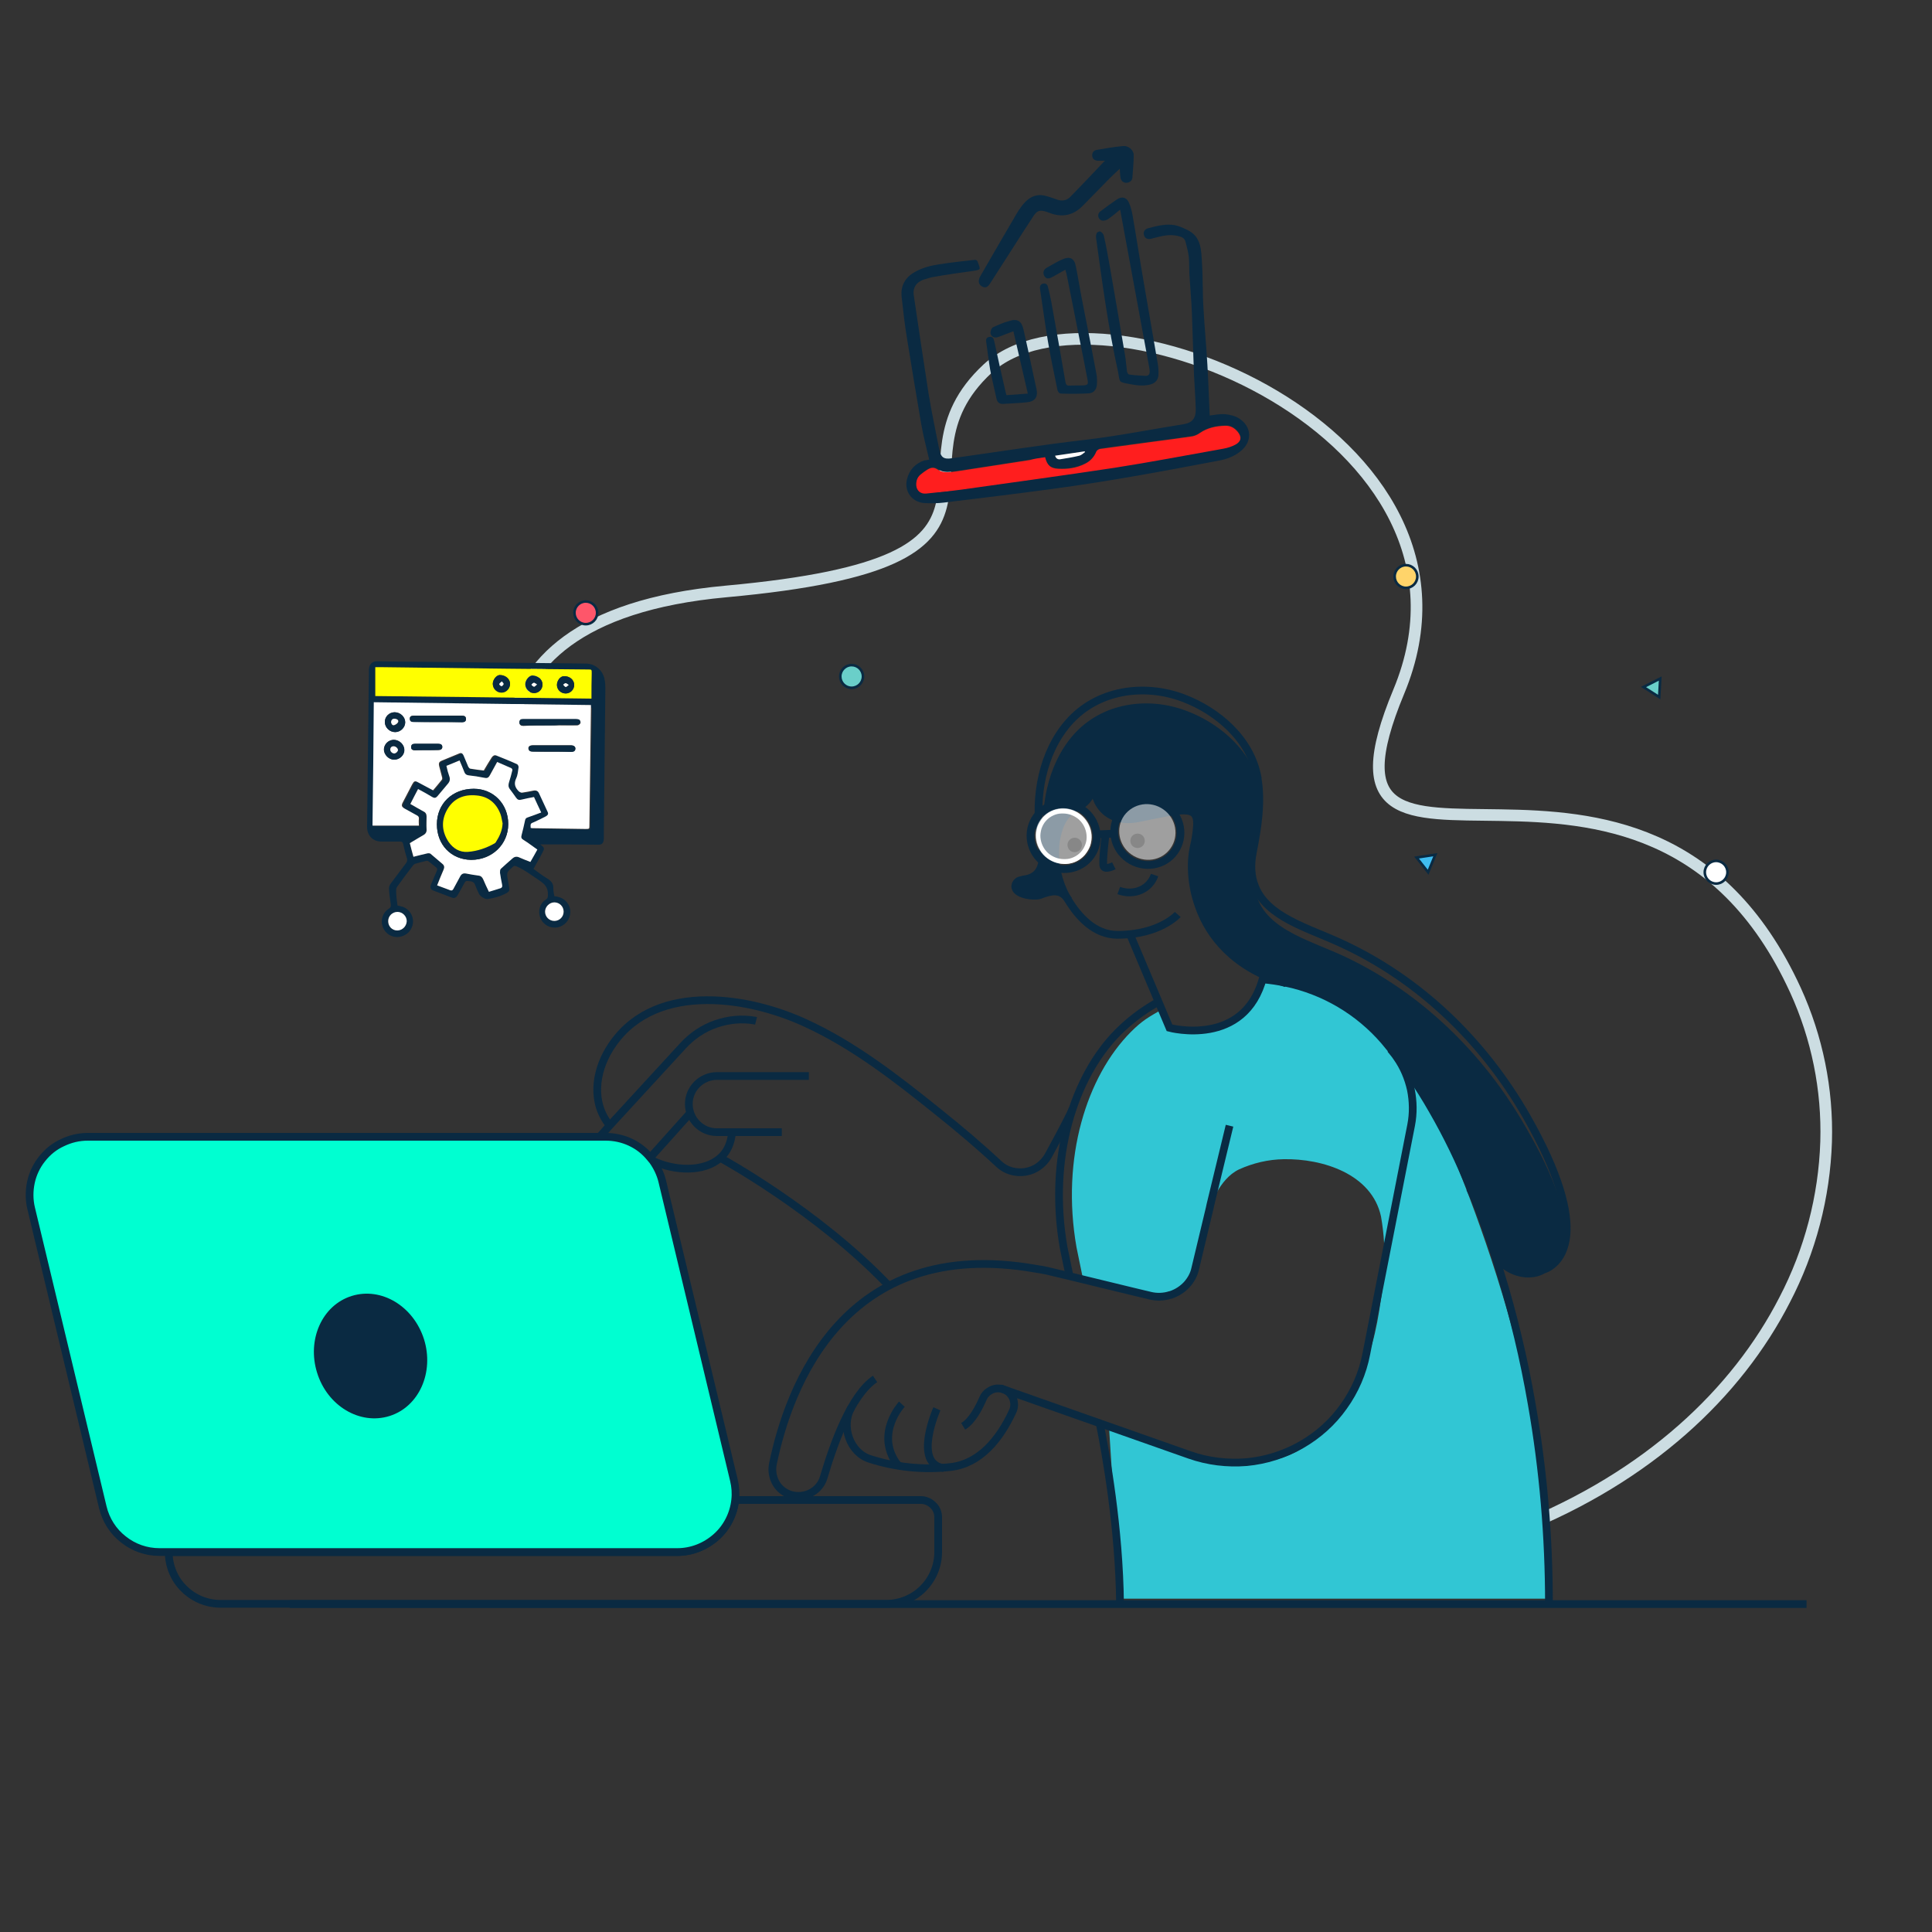 <?xml version="1.0" encoding="utf-8"?>
<!-- Generator: Adobe Illustrator 26.0.2, SVG Export Plug-In . SVG Version: 6.00 Build 0)  -->
<svg version="1.1" id="Layer_1" xmlns="http://www.w3.org/2000/svg" xmlns:xlink="http://www.w3.org/1999/xlink" x="0px" y="0px"
	 viewBox="0 0 750 750" style="enable-background:new 0 0 750 750;" xml:space="preserve">
<rect x="0" y="0" width="750" height="750" fill="#333333" stroke="none"/>
<style type="text/css">
	.st0{fill:none;stroke:#CCDDE2;stroke-width:4.52;stroke-miterlimit:10;}
	.st1{fill:#31C6D4;}
	.st2{fill:#0A2A42;}
	.st3{fill:none;stroke:#0A2A42;stroke-width:3;stroke-miterlimit:10;}
	.st4{fill:#00FFD1;stroke:#0A2A42;stroke-width:3;stroke-miterlimit:10;}
	.st5{fill:#FFFFFF;}
	.st6{opacity:0.53;fill:#FFFFFF;enable-background:new    ;}
	.st7{fill:#FE566A;stroke:#0A2A42;stroke-miterlimit:10;}
	.st8{fill:#FFD46A;stroke:#0A2A42;stroke-miterlimit:10;}
	.st9{fill:#3FBDF1;stroke:#0A2A42;stroke-miterlimit:10;}
	.st10{fill:#6ACFC9;stroke:#0A2A42;stroke-miterlimit:10;}
	.st11{fill:#FFFFFF;stroke:#0A2A42;stroke-miterlimit:10;}
	.st12{fill:#FF1E1E;}
	.st13{fill:#FFFF00;}
</style>
<g>
	<path class="st0" d="M198.6,282.1c4.8-24,25.2-47.2,83.3-52.5c129.3-11.8,59.4-47.5,101.5-86.5S584.7,168.3,543,268.5
		s95.8-11,154,115.9c8.4,18.4,12.5,38.5,11.9,58.8c-0.7,21.4-6.2,42.4-16.1,61.4c-18.6,36.3-53.1,68.7-103.1,88.7
		c-7.4,3-15.1,5.7-23.1,8.1"/>
	<path class="st1" d="M557.9,434.5c0,0,47.5,101.1,43.3,186.1H434.8l-4.3-66.9c0,0,59.2,31.2,82.5,1.7s20.2-34.7,27.1-78.6
		C547,433,557.9,434.5,557.9,434.5z"/>
	<path class="st1" d="M557.9,427.7l-1.5,14.1c-3.8,9.2-7.7,18.3-11.5,27.5c-1.3,3.2-2.7,6.4-4,9.6c-0.6,1.5-1.5,2.9-2.6,4.1
		c-0.1,0.1-0.1,0.1-0.2,0.2c-0.1,0-0.2,0.1-0.3,0.1c-0.3,0-0.4-0.4-0.5-0.8c-0.2-3.5-0.6-6.9-1.2-10.3
		c-3.6-16.5-22.7-22.5-37.8-22.2c-6,0.1-11.9,1.5-17.4,4c-7.8,3.8-10.9,14.4-11.3,14.7l-0.3,1.4l-5.4,22.4c-1.1,5-2,7.6-6.6,9
		c-0.1,0-4.7,2.5-4.9,2.5c-1.8,0.5,3.1-0.6,1.2-0.9l-6.1-1l-2.6-0.6l-38-9c1.5,0.2,3,0.5,4.5,0.8l8.8,2.1l-2.3-11.2
		c-6.1-34.8,4-66.4,21.1-83.6c4.5-4.5,6.8-5.7,12-8.7l3,7c0,0,30.2,9,37.4-18.7c2.9,0.2,8.4,0.2,11.3,0.8
		c14.9,3.1,28.3,11.1,38.3,22.6c0.9,1,1.7,2,2.6,3.1l0.4,0.5c0.5,0.7,1.1,1.3,1.6,2l0.4,0.5C550.3,415.6,554.3,421.5,557.9,427.7z"
		/>
	<path class="st2" d="M608.1,479.3c-1,11.8-9,13.7-9,13.7c-6.7,4-17.1-0.3-19.2-7.8c0-0.1,0-0.2,0-0.2c-1.7-6.4-4.9-14.6-9.3-23.6
		c-8.4-20.3-19.3-40.9-33.4-57.1c-9.9-11.5-23.4-19.5-38.3-22.6h-0.1c-19.7-5.9-29.4-18.1-33.5-29.7l0,0c-1.8-7.4-3.6-14.5-2.6-18.9
		c1.7-7.6,2.5-15.8,0.4-17.5c-2.6-2.2-7.3-0.6-19.3,1.8c-10.4,2.1-15.9,0.9-17.2-5.4c-0.2-1-0.3-2-0.3-3c0,0.6-2.5-1.9-2.6-1.3
		c-0.8,3.2-2.3,4.5-5.8,6c-5.1,2.1-7.1,10.2-7.9,15.7c-0.8,5.8,1.8,13.7,3.9,19.2c-2.6-3-5.6-2.7-10.4-0.8c-1.2,0.4-4.2,0.3-6.5-0.5
		c0.3-0.3,0.7-0.5,1.1-0.6c0.8-0.2-4.7-3-3.9-3.2c8-1.8,12.5-8.5,11.5-14.3c-2.4-14.8,0.8-32.2,10.8-43.7c11-12.7,29-15.3,44.2-9.5
		c11.9,4.5,23.2,13.8,27.4,26.3v0.1c0.5,1.6,0.9,3.2,1.2,4.8c1.5,9.2-1.7,18.6-3.5,27.7c-0.6,3.3,1,6.9,1.3,9.5
		c2,15.7,20.1,20.1,34.4,26.7c30,14,54.6,37.9,71.1,67C603.7,457.2,607.6,470.4,608.1,479.3z"/>
	<path class="st3" d="M449.7,388.9c-0.3,0.2-0.6,0.3-0.9,0.5c-5.4,3.1-10.4,6.9-14.8,11.3c-17.1,17.2-27.2,48.8-21.1,83.6l2.3,11.1"
		/>
	<path class="st3" d="M601.3,622.6c0-26-2.2-52-6.7-77.6c-3-17.4-7.1-34.6-12.3-51.4c-3.1-10.2-7-21.3-11.5-32.4
		c-4.2-10.4-9.1-20.5-14.7-30.2c-5.4-9.5-11.6-18.5-18.7-26.9c-9.9-11.5-23.4-19.5-38.3-22.6c-2.9-0.6-5.7-1-8.7-1.3"/>
	<path class="st3" d="M293.5,396.3l-0.4-0.1c-5.1-0.9-10.3-0.4-15.2,1.3c-4.9,1.7-9.2,4.6-12.7,8.4l-28.5,31l-3.3,3.7
		c-0.2,0.2-0.4,0.5-0.6,0.7"/>
	<path class="st3" d="M252.4,449.4L268,432l0,0"/>
	<path class="st3" d="M388.3,538.9l73.5,25.9c7.1,2.5,14.6,3.4,22.1,2.8c7.5-0.7,14.7-3,21.2-6.7s12.2-8.8,16.5-14.9
		c4.4-6.1,7.4-13.1,8.8-20.4l17.4-88.8c0.9-4.6,0.8-9.3-0.1-13.8c-1-4.5-2.8-8.8-5.5-12.6c-0.7-1.1-1.6-2.1-2.4-3.1"/>
	<path class="st3" d="M339.7,535.3c-9.4,6.3-16.2,25.5-19.9,38.1c-0.6,2.1-1.9,4-3.7,5.3c-1.8,1.3-3.9,2-6.1,2c-1.5,0-3-0.3-4.3-0.9
		c-2.1-1-3.8-2.6-4.8-4.7c-1-2.1-1.3-4.4-0.9-6.6c6.1-29.9,27.7-89,101.9-76c1.5,0.2,3,0.5,4.5,0.8l8.8,2.1l24.7,6l6.7,1.6
		c2.5,0.6,5.2,0.5,7.7-0.3c0.2,0,0.3-0.1,0.4-0.1c2.3-0.8,4.3-2.1,6-3.9c1.6-1.8,2.8-3.9,3.3-6.3l5.6-23.4l0.3-1.4l7.4-30.6"/>
	<path class="st3" d="M303.5,439.5h-25.2c-2.9,0-5.6-1.1-7.7-3.2c-2-2-3.2-4.8-3.2-7.7s1.1-5.6,3.2-7.7c2-2,4.8-3.2,7.7-3.2H314"/>
	<path class="st3" d="M284.2,439.5c-0.4,4.4-2,7.7-4.5,9.9c-6.4,5.8-18.1,5.2-26.3,1.2"/>
	<path class="st3" d="M236.7,436.9c-7.2-8.7-5.7-20.6-0.1-29.7c15.9-25.9,52.2-21,75.8-10.2c19.1,8.7,35.8,21.8,52.1,34.9
		c8,6.4,15.8,13,23.3,20c1.4,1.3,3,2.2,4.8,2.7s3.7,0.6,5.5,0.3c1.8-0.3,3.6-1,5.1-2.1s2.8-2.5,3.7-4.1c4.2-7.7,8.7-16.1,9.5-18.4"
		/>
	<path class="st3" d="M279.6,449.5c0,0,37.6,20.4,65.5,49.7"/>
	<path class="st3" d="M330.5,546.4c-4.2,7.1-0.6,17.6,7.3,20c10,3.2,20.7,4.3,31.2,3.1c11.4-1.3,19.1-10.8,24.1-21.6
		c0.4-0.8,0.6-1.7,0.6-2.6c0-0.9-0.2-1.8-0.5-2.6c-0.4-0.8-0.9-1.5-1.5-2.1c-0.7-0.6-1.4-1-2.3-1.3c-1.5-0.5-3.2-0.4-4.6,0.3
		s-2.6,1.8-3.2,3.3c-1.7,3.8-4.2,8.7-7.7,10.8"/>
	<path class="st3" d="M350.1,545.1c0,0-10.3,11.1-2.2,22.8c0.4,0.5,0.8,0.9,1.2,1.3"/>
	<path class="st3" d="M363.7,546.9c0,0-9.5,21.4,2.7,23"/>
	<path class="st3" d="M701.3,622.7H112.4"/>
	<path class="st3" d="M344.1,582.3h-58.7c-0.6,5.5-3.2,10.7-7.4,14.4c-4.2,3.7-9.5,5.8-15.1,5.8H65.5c0,5.3,2.1,10.5,5.9,14.2
		c3.8,3.8,8.9,5.9,14.2,5.9H344c5.3,0,10.5-2.1,14.3-5.9c3.8-3.8,5.9-8.9,5.9-14.2V589c0-1.8-0.7-3.5-2-4.7c-1.2-1.2-2.9-2-4.7-2
		H344.1z"/>
	<path class="st4" d="M253.4,450.6c1.7,2.4,3,5.1,3.7,8l27.8,116c0.6,2.5,0.8,5.1,0.5,7.7c-0.6,5.5-3.2,10.7-7.4,14.4
		c-4.2,3.7-9.5,5.8-15.1,5.8h-201c-5.1,0-10-1.7-14-4.9c-4-3.1-6.8-7.5-8-12.5l-27.8-116c-0.8-3.3-0.8-6.8-0.1-10.1
		c0.7-3.3,2.2-6.5,4.3-9.1c2.1-2.7,4.8-4.9,7.9-6.3c3.1-1.5,6.4-2.3,9.9-2.3h201c3.3,0,6.6,0.7,9.6,2.1s5.6,3.4,7.7,6L253.4,450.6z"
		/>
	<path class="st3" d="M499,381.6h-0.1c-19.7-5.9-29.4-18.1-33.5-29.7l0,0c-3.3-9.1-3.2-17.9-2-23.1c0.7-2.8,1.1-5.6,1.3-8.5
		c0.3-8.1-5.7-6.1-22.7-2.7c-7.8,1.6-12.8-1.4-15.3-5.6c-0.2-0.4-0.5-0.8-0.6-1.2c-1.2-2.5-1.6-5.2-1.4-7.9"/>
	<path class="st3" d="M414.9,349.5c-0.3-0.4-0.6-0.8-0.9-1.2c-2.6-3-5.6-2.7-10.4-0.8c-1.2,0.4-4.2,0.3-6.5-0.5
		c-2-0.7-3.5-1.9-2.8-3.8c0.2-0.4,0.4-0.7,0.8-1c0.3-0.3,0.7-0.4,1.1-0.5c0.8-0.2,1.6-0.4,2.4-0.5c8.1-1.8,6.3-11.2,5.3-17
		c-2.4-14.8,0.8-32.2,10.9-43.7c11.1-12.7,29.3-15.3,44.6-9.5c13.5,5.1,26.2,16.2,28.8,30.9v0.1c0.1,0,0,0.1,0,0.2
		c1.6,9.2,0,19.2-1.8,28.4c-1.1,5.4-0.7,9.8,0.8,13.5c4.7,12,20.6,16.1,33.5,22.1c30.4,14,55.1,37.9,71.8,67
		c13.2,23.1,16.3,37.3,15.6,46c-1,11.8-9,13.7-9,13.7c-6.7,4-17.1-0.3-19.2-7.8c0-0.1,0-0.2,0-0.2c-1.7-6.4-4.9-14.6-9.3-23.6"/>
	<path class="st3" d="M424.6,302.8c0,4.5-2.1,8.9-6.7,10.7c-5.1,2.1-7.2,7.7-8,13.1c-1,7.9,0.7,16,4.8,22.8
		c3.9,6.4,10.2,13.5,19.1,13.5c16.4,0,23.4-7.9,23.4-7.9"/>
	<path d="M441.6,329.2c1.5,0,2.8-1.2,2.8-2.8c0-1.5-1.2-2.8-2.8-2.8c-1.5,0-2.8,1.2-2.8,2.8C438.8,328,440.1,329.2,441.6,329.2z"/>
	<path d="M417.2,330.8c1.5,0,2.8-1.2,2.8-2.8c0-1.5-1.2-2.8-2.8-2.8c-1.5,0-2.8,1.2-2.8,2.8C414.4,329.6,415.6,330.8,417.2,330.8z"
		/>
	<path class="st3" d="M429.2,323.8c0,0-1.4,11-0.8,12.5s4-0.2,4-0.2"/>
	<path class="st3" d="M434.3,345.7c6,2.2,12.1-0.6,13.9-6"/>
	<path class="st3" d="M456,330.5c4-5.7,2.6-13.7-3.3-17.8c-5.9-4.1-13.9-2.9-17.9,2.9c-4,5.7-2.6,13.7,3.3,17.8
		C444,337.5,452,336.2,456,330.5z"/>
	<path class="st3" d="M423.5,332.1c4-5.7,2.6-13.7-3.3-17.8c-5.9-4.1-13.9-2.9-17.9,2.9c-4,5.7-2.6,13.7,3.3,17.8
		C411.4,339.1,419.5,337.8,423.5,332.1z"/>
	<path class="st5" d="M412.7,315.8c2.3,0,4.5,0.9,6.2,2.4c1.7,1.6,2.7,3.7,2.9,6c0.1,1.1,0,2.3-0.4,3.4s-0.9,2.1-1.7,3
		c-0.8,0.9-1.7,1.6-2.8,2.1c-1,0.5-2.2,0.8-3.4,0.8H413c-2.3,0-4.5-0.9-6.2-2.4c-1.7-1.6-2.7-3.7-2.9-6c-0.1-1.1,0.1-2.3,0.4-3.4
		c0.4-1.1,0.9-2.1,1.7-3c0.8-0.9,1.7-1.6,2.8-2.1c1-0.5,2.2-0.8,3.3-0.8H412.7L412.7,315.8z M412.7,313.9h-0.6c-1.4,0.1-2.8,0.4-4,1
		c-1.3,0.6-2.4,1.5-3.3,2.5c-0.9,1.1-1.6,2.3-2.1,3.6c-0.4,1.3-0.6,2.7-0.5,4.1c0.2,2.8,1.5,5.4,3.5,7.3s4.7,2.9,7.5,3h0.6
		c1.4-0.1,2.8-0.4,4-1c1.3-0.6,2.4-1.5,3.3-2.5c0.9-1.1,1.6-2.3,2.1-3.6c0.4-1.3,0.6-2.7,0.5-4.1c-0.2-2.8-1.5-5.4-3.5-7.3
		C418.1,314.9,415.5,313.9,412.7,313.9z"/>
	<path class="st3" d="M432.6,323.6l-6.8,0.3"/>
	<path class="st6" d="M454.4,329.3c3.4-4.8,2.2-11.6-2.8-15.1s-11.7-2.4-15.2,2.4c-3.4,4.8-2.2,11.6,2.8,15.1
		C444.2,335.2,451,334.2,454.4,329.3z"/>
	<path class="st6" d="M421.9,330.9c3.4-4.8,2.2-11.6-2.8-15.1s-11.7-2.4-15.2,2.4c-3.4,4.8-2.2,11.6,2.8,15.1
		C411.7,336.9,418.5,335.8,421.9,330.9z"/>
	<path class="st3" d="M438.8,363l15.2,36c0,0,29.3,7.9,36.4-19.8"/>
	<path class="st2" d="M151.2,549.7c11.5-3.6,17.4-17,13.4-29.8c-4.1-12.9-16.6-20.4-28.1-16.8s-17.4,17-13.4,29.8
		C127.1,545.8,139.7,553.3,151.2,549.7z"/>
	<path class="st3" d="M434.8,622.6c-0.3-29.3-5.5-58.3-7.9-70.1"/>
	<circle class="st7" cx="227.4" cy="237.9" r="4.4"/>
	<circle class="st8" cx="545.8" cy="223.8" r="4.4"/>
	<polygon class="st9" points="557.2,331.8 549.9,332.9 554.4,338.6 	"/>
	<polygon class="st10" points="638,266.7 644.1,270.6 644.5,263.4 	"/>
	<circle class="st10" cx="330.6" cy="262.6" r="4.4"/>
	<circle class="st11" cx="666.2" cy="338.6" r="4.4"/>
</g>
<g>
	<path class="st2" d="M360.7,178.4c-1.1-4.7-2.3-9.3-3.1-13.9c-1.9-11-3.7-22-5.5-33.1c-0.9-5.4-1.5-10.8-2.1-16.3
		c-0.4-4.2,1.4-7.4,5.1-9.5c3-1.7,6.2-2.5,9.5-3c4.5-0.7,9-1.2,13.5-1.7c0.7-0.1,1.2,0,1.5,0.9c0.9,2.7,1.6,2.9-2.1,3.4
		c-5,0.7-10,1.4-15,2.3c-1.4,0.2-2.8,0.7-4.1,1.1c-2.7,1-4.1,3.1-3.7,5.9c1.9,12.8,3.8,25.7,5.8,38.5c1.2,7.2,2.7,14.3,4.1,21.4
		c0.6,3.1,1.7,4,4.9,3.5c17.4-2.4,34.7-5.2,52.1-7.2c12.7-1.5,25.1-4,37.7-6c3.4-0.5,4.9-2.2,4.9-5.6c-0.1-4.6-0.5-9.2-0.7-13.8
		c-0.3-7.9-0.5-15.8-0.8-23.7c-0.2-5.1-0.7-10.3-1-15.4c-0.1-2.1,0-4.3-0.2-6.4c-0.2-2-0.8-4-1.3-6c-0.3-1.1-1.1-1.7-2.2-2
		c-2.9-0.9-5.7-0.5-8.5,0.2c-0.9,0.2-1.8,0.5-2.7,0.7c-1.3,0.3-2.4-0.2-2.7-1.4c-0.4-1.2,0.2-2.3,1.6-2.7c3.4-0.9,6.8-1.8,10.3-1.2
		c1.7,0.3,3.3,1.1,4.8,1.8c5.6,2.6,5.5,7.9,5.8,12.8c0.4,6,0.2,12,0.6,17.9c0.4,7.2,1.1,14.4,1.5,21.6c0.4,6.6,0.6,13.3,0.9,19.8
		c1.9-0.2,4-0.7,6.1-0.5c1.9,0.2,3.9,0.7,5.4,1.7c4.8,3.1,5.1,8.8,0.7,12.5c-2.5,2.1-5.4,3.2-8.6,3.8c-21.5,4.1-43,8.1-64.7,11
		c-14,1.9-28.1,3.6-42.1,5.3c-2.4,0.3-4.9,0.3-7.3,0.2c-5-0.2-8.2-4.5-7-9.3c0.9-3.6,3.2-6.1,6.8-7.3
		C359.7,178.7,360.2,178.5,360.7,178.4z M405.7,177.5c-2,0.3-3.9,0.6-5.8,0.9c-9.5,1.5-19,3-28.5,4.4c-2.5,0.4-5.1,0.9-7.3-0.7
		c-1.6-1.1-2.8-0.7-4.1,0.1c-0.9,0.6-1.8,1.2-2.6,1.9c-1.3,1.1-1.7,2.6-1.6,4.2c0.2,2.1,1.7,3.3,3.8,3.1c4.5-0.5,9-0.8,13.5-1.5
		c19.9-2.8,39.8-5.4,59.6-8.5c14.1-2.2,28.1-4.8,42.2-7.4c1.6-0.3,3.3-0.9,4.8-1.6c2.2-1.1,2.5-2.9,0.9-4.9c-1.3-1.6-3-2.5-5-2.4
		c-3.5,0.1-6.8,0.8-9.7,2.8c-0.9,0.6-1.9,1.1-2.9,1.3c-5.4,0.8-10.7,1.5-16.1,2.2c-6.6,0.9-13.2,1.7-19.8,2.7
		c-0.5,0.1-1.2,0.6-1.4,1c-0.9,2.2-2.4,3.8-4.5,4.8c-3.2,1.6-6.7,2.1-10.3,1.9C407.7,181.7,406.5,180.6,405.7,177.5z M421.2,175.5
		c-0.1-0.1-0.1-0.2-0.2-0.3c-3.8,0.6-7.6,1.1-11.5,1.7c0.3,1.1,1.1,1.5,1.9,1.4c2.5-0.4,5.1-0.8,7.5-1.4
		C419.8,176.8,420.5,176,421.2,175.5z"/>
	<path class="st2" d="M434.8,81.4c-1.7,1.4-3.1,2.6-4.7,3.7c-0.6,0.4-1.6,0.7-2.3,0.5c-1.6-0.4-2-2.5-0.7-3.5
		c2.1-1.6,4.3-3.2,6.5-4.7c2-1.3,3.8-0.8,4.7,1.4c0.7,1.6,1.1,3.3,1.4,5c1.5,8.6,2.8,17.2,4.3,25.8c1.8,10.6,3.7,21.3,5.5,31.9
		c0.2,1.3,0.3,2.7,0.2,4.1c-0.1,1.8-1.1,3-2.9,3.6c-2.6,0.7-5.1,0.5-7.7,0c-5.2-1-4.2-0.5-5.1-5c-3.8-17.1-6.1-34.4-8.5-51.8
		c-0.1-0.7,0-1.4,0.3-2c0.2-0.3,1.1-0.7,1.4-0.5c0.6,0.3,1.2,1,1.3,1.6c0.9,3.9,1.6,7.8,2.3,11.8c2,11.5,4,23,5.9,34.4
		c0.4,2.2,0.5,4.4,0.8,6.6c0.1,0.4,0.5,1.1,0.9,1.1c2,0.3,4.1,0.4,6.2,0.5c1.3,0.1,1.8-0.7,1.7-1.9c0-0.5-0.1-1-0.2-1.5
		c-3.7-19.9-7.3-39.8-11-59.7C435.1,82.5,435,82.1,434.8,81.4z"/>
	<path class="st2" d="M428.9,62.4c-1,0-1.9,0-2.8,0c-1.2-0.1-2-0.7-2.1-1.9c-0.1-1.2,0.5-2.1,1.7-2.3c3.4-0.6,6.9-1.2,10.3-1.5
		c2-0.2,4.1,1.5,4.1,3.5c0,2.9-0.3,5.8-0.5,8.7c-0.1,1.1-0.8,1.8-1.9,2c-1.2,0.3-2.5-0.5-2.7-1.8c-0.2-1.1-0.2-2.2-0.3-3.6
		c-1.4,1.3-2.6,2.4-3.9,3.7c-3.4,3.5-6.9,7-10.3,10.5c-3.7,3.9-8.1,4.9-13.2,2.9c-0.4-0.1-0.7-0.3-1.1-0.4c-2.6-0.8-3.6-0.5-5.1,1.8
		c-2.8,4.2-5.5,8.5-8.2,12.7c-2.8,4.4-5.6,8.7-8.4,13.1c-1.1,1.8-2,2.1-3.3,1.4c-1.4-0.8-1.6-2.3-0.7-3.9
		c4.7-8.2,9.5-16.4,14.3-24.6c0.9-1.5,1.9-2.9,3-4.1c2.4-2.6,5.3-3.5,8.7-2.4c1.3,0.4,2.6,0.8,3.9,1.3c2,0.7,3.8,0.3,5.2-1.2
		c4.4-4.5,8.7-9,13-13.6C428.7,62.8,428.8,62.6,428.9,62.4z"/>
	<path class="st2" d="M413.6,104.7c-1.9,1-3.5,2-5.2,2.9c-1.5,0.8-2.4,0.6-3-0.5c-0.7-1.2-0.3-2.5,1-3.2c2-1.1,3.9-2.3,6-3.2
		c2.8-1.3,4.6-0.5,5.2,2.5c1,4.8,1.7,9.6,2.7,14.5c1.8,9.1,3.6,18.2,5.3,27.3c0.3,1.5,0.3,3,0.2,4.5c-0.2,1.8-1.3,3.1-3.1,3.2
		c-3.5,0.2-7,0.2-10.6,0.1c-1.4,0-1.6-1.3-1.8-2.4c-1.2-6-2.5-11.9-3.5-17.9c-1.1-6.6-2-13.2-3-19.9c0-0.3-0.1-0.6-0.1-0.8
		c0-0.9,0.4-1.6,1.3-1.7c0.9-0.2,1.6,0.3,1.8,1.2c0.5,1.9,0.9,3.9,1.3,5.8c1.9,10.4,3.7,20.8,5.5,31.2c0.2,1,0.4,1.4,1.5,1.4
		c1.8-0.1,3.7,0,5.5-0.1c1.7-0.1,1.9-0.5,1.6-2.1c-0.9-4.9-1.9-9.8-2.9-14.7c-1.8-8.9-3.5-17.8-5.3-26.6
		C413.8,105.6,413.7,105.3,413.6,104.7z"/>
	<path class="st2" d="M390.7,153.4c2.7-0.2,5.4-0.4,8.3-0.6c-1.9-8.1-3.7-16-5.6-24.2c-2.1,0.8-3.9,1.5-5.8,2.2
		c-1.5,0.6-3-0.1-3.1-1.6c0-0.7,0.4-1.8,0.9-2.1c2.1-1,4.2-1.9,6.4-2.5c3.2-1,4.7,0,5.5,3.2c1.3,5.7,2.5,11.3,3.7,17
		c0.4,2,0.9,4,1.3,5.9c0.8,3.4-0.4,5.2-3.9,5.5c-3,0.3-6,0.4-9,0.6c-1.6,0.1-2.3-0.8-2.6-2.2c-0.8-3.7-1.7-7.3-2.4-11
		c-0.6-3.5-1-7-1.5-10.5c-0.2-1.1-0.2-2.1,1.1-2.3c1.4-0.3,1.8,0.7,2,1.8c1.4,6.6,2.9,13.2,4.4,19.7
		C390.5,152.7,390.6,152.9,390.7,153.4z"/>
	<path class="st12" d="M405.7,177.5c0.8,3.1,2,4.3,5.1,4.5c3.6,0.2,7.1-0.3,10.3-1.9c2.1-1,3.6-2.6,4.5-4.8c0.2-0.5,0.9-0.9,1.4-1
		c6.6-0.9,13.2-1.8,19.8-2.7c5.4-0.7,10.7-1.4,16.1-2.2c1-0.2,2.1-0.7,2.9-1.3c2.9-2,6.3-2.7,9.7-2.8c2.1-0.1,3.7,0.8,5,2.4
		c1.6,2,1.3,3.7-0.9,4.9c-1.5,0.8-3.1,1.3-4.8,1.6c-14.1,2.5-28.1,5.2-42.2,7.4c-19.8,3-39.8,5.7-59.6,8.5c-4.5,0.6-9,1-13.5,1.5
		c-2,0.2-3.6-1-3.8-3.1c-0.1-1.6,0.3-3.1,1.6-4.2c0.8-0.7,1.7-1.3,2.6-1.9c1.3-0.8,2.5-1.2,4.1-0.1c2.2,1.5,4.8,1,7.3,0.7
		c9.5-1.5,19-2.9,28.5-4.4C401.8,178,403.7,177.8,405.7,177.5z"/>
	<path class="st5" d="M421.2,175.5c-0.7,0.5-1.4,1.2-2.2,1.4c-2.5,0.6-5,1-7.5,1.4c-0.8,0.1-1.6-0.3-1.9-1.4
		c3.9-0.6,7.7-1.1,11.5-1.7C421.1,175.3,421.1,175.4,421.2,175.5z"/>
</g>
<g>
	<path class="st2" d="M154.3,351.5c0.7,0.2,1.4,0.3,2,0.5c2.6,0.9,4.3,3.5,4,6.3c-0.3,2.8-2.4,5-5.3,5.4c-2.8,0.4-5.4-1.2-6.4-3.8
		c-1-2.6-0.1-5.6,2.3-7.1c0.8-0.5,0.9-1,0.8-1.8c-0.3-2-0.6-4-0.7-6c0-0.6,0.2-1.4,0.6-1.9c2-2.7,4-5.3,6-8c0.4-0.6,0.6-1.1,0.4-1.8
		c-0.6-1.9-1.1-3.8-1.5-5.7c-0.2-0.7-0.5-0.9-1.2-0.9c-2.4,0-4.7,0-7.1,0c-3.5,0-5.7-2.3-5.7-5.8c0.2-19.8,0.5-39.7,0.7-59.5
		c0-0.5,0-0.9,0-1.4c0.1-2.2,1.3-3.4,3.5-3.3c5.5,0.1,11,0.2,16.5,0.2c19,0.2,38,0.4,56.9,0.6c2.5,0,5,0.1,7.5,0.1
		c3.3,0.1,6.2,2.4,7,5.7c0.3,1.3,0.4,2.6,0.4,3.9c-0.2,18.8-0.4,37.7-0.6,56.5c0,0.7,0,1.3,0,2c-0.1,1.6-0.7,2.3-2.3,2.2
		c-4.9,0-9.8-0.1-14.7-0.1c-2.5,0-5.1,0-7.6,0c0,0,0,0.1,0,0.1c1.8,1.3,1.6,1.5,0.6,3.4c-1,2-2.2,3.9-3.3,6c1.7,1.2,3.4,2.6,5.3,3.7
		c1.5,0.9,2.5,2,2.4,3.9c0,1,0.2,2,0.4,3c0.5,0.1,1,0.1,1.5,0.3c2.8,0.6,4.8,3.1,4.7,6c-0.1,2.8-2.1,5.2-4.9,5.8
		c-2.8,0.5-5.6-0.9-6.7-3.6c-1.1-2.6-0.3-5.7,2.1-7.2c0.8-0.5,0.8-1.1,0.8-1.9c0.1-2.7-1.2-4.1-3.3-5.5c-2.9-1.9-5.7-4.1-8.9-5.5
		c-0.6-0.2-0.9-0.3-1.4,0.2c-2.4,2.1-2.5,2.1-1.9,5.3c0.2,1,0.3,1.9,0.5,2.9c0.2,0.9-0.1,1.4-0.9,1.9c-2.3,1.3-4.8,2-7.4,2.4
		c-1.1,0.2-3.1-1.1-3.5-2.1c-0.5-1.1-1-2.1-1.4-3.2c-0.3-1-0.9-1.5-2-1.6c-1.7-0.2-1.7-0.3-2.5,1.2c-0.7,1.4-1.5,2.7-2.3,4.1
		c-0.5,1-1.3,1.5-2.4,1c-2.4-0.9-4.7-1.8-7.1-2.7c-1.1-0.4-1.3-1.3-0.9-2.3c0.8-1.8,1.5-3.6,2.3-5.4c0.2-0.5,0.2-0.9-0.3-1.3
		c-1-0.7-1.9-1.6-2.9-2.3c-0.2-0.2-0.7-0.3-0.9-0.2c-1.4,0.3-2.9,0.7-4.3,1.1c-0.3,0.1-0.7,0.4-0.9,0.7c-2.1,2.7-4.1,5.4-6.1,8.2
		c-0.2,0.3-0.4,0.7-0.4,1.1C153.7,347.1,154,349.3,154.3,351.5z M229.4,273.7c-28-0.3-55.9-0.6-83.9-0.9
		c-0.2,15.9-0.4,31.8-0.5,47.9c6,0,11.9,0,18,0c0-0.8,0-1.7,0-2.6c0-0.7-0.2-1-0.8-1.4c-1.6-0.8-3.2-1.7-4.7-2.6
		c-1.2-0.7-1.3-1.2-0.7-2.5c1.2-2.3,2.4-4.6,3.6-6.9c0.6-1.2,1-1.4,2.3-0.8c1.9,1,3.8,2.1,5.8,3.1c1.2-1.4,2.3-2.8,3.4-4.1
		c0.2-0.2,0.2-0.7,0.1-1c-0.3-1.4-0.7-2.8-1.1-4.2c-0.4-1.4-0.1-1.8,1.2-2.3c2.1-0.9,4.2-1.7,6.3-2.6c1.1-0.4,1.6-0.3,2,0.8
		c0.6,1.4,1.2,2.9,1.8,4.3c0.1,0.3,0.5,0.7,0.8,0.7c1.7,0.3,3.5,0.5,5.2,0.7c1-1.7,2.1-3.4,3.1-5.1c0.4-0.7,1-1,1.8-0.7
		c2.7,1,5.3,2.1,7.9,3.3c0.4,0.2,0.7,0.9,0.7,1.3c-0.2,1.4-0.3,3-0.9,4.2c-1,2.1-0.5,3.6,1,5.1c0,0,0,0.1,0.1,0.1
		c0.4,0.1,0.8,0.4,1.2,0.4c1.5-0.2,2.9-0.5,4.4-0.8c1.1-0.2,1.7,0.2,2.2,1.2c1.1,2.4,2.2,4.7,3.3,7.1c0.3,0.8,0,1.3-0.7,1.7
		c-1.5,0.7-3,1.5-4.5,2.2c-1.5,0.6-1.5,0.6-1.4,2.3c0.3,0,0.7,0,1.1,0.1c6.7,0.1,13.5,0.2,20.2,0.3c1.5,0,1.5,0,1.5-1.5
		c0.2-15.2,0.4-30.4,0.6-45.5C229.4,274.5,229.4,274.1,229.4,273.7z M173.3,297.3c0.4,1.5,0.7,2.9,1.1,4.3c0.3,1,0.1,1.8-0.5,2.5
		c-1.4,1.7-2.8,3.3-4.2,5c-0.6,0.7-1.2,0.8-2,0.3c-1.8-1.1-3.6-2-5.5-3.1c-1,2-2,3.9-3,5.8c1.8,1,3.4,2,5.1,2.9
		c0.8,0.4,1.2,1.1,1.2,2c0,1.6-0.1,3.3,0,4.9c0.1,1-0.3,1.7-1.1,2.2c-1.8,1.1-3.5,2.1-5.4,3.2c0.4,1.7,0.9,3.5,1.4,5.3
		c1.8-0.5,3.5-0.9,5.3-1.3c0.4-0.1,1-0.1,1.3,0.1c1.6,1.3,3.2,2.6,4.7,4c0.7,0.6,0.9,1.3,0.4,2.2c-0.9,1.9-1.6,3.9-2.5,6.1
		c1.8,0.6,3.4,1.2,5.1,1.9c0.6,0.2,0.9,0,1.2-0.5c0.9-1.6,1.8-3.1,2.6-4.8c0.5-1,1.2-1.4,2.3-1.2c1.6,0.3,3.2,0.6,4.8,0.8
		c1,0.1,1.5,0.6,1.9,1.5c0.7,1.6,1.5,3.1,2.2,4.8c1.4-0.5,2.8-0.9,4.2-1.3c0.9-0.3,1.1-0.7,0.9-1.6c-0.3-1.5-0.6-3-0.8-4.5
		c-0.1-0.5,0-1.2,0.3-1.5c1.5-1.4,3-2.8,4.6-4.1c0.8-0.7,1.7-0.8,2.7-0.3c1.3,0.6,2.7,1.1,4.2,1.7c0.9-1.6,1.8-3.2,2.7-4.8
		c-1.8-1.3-3.5-2.6-5.3-3.7c-0.9-0.6-1.1-1.1-0.8-2c0.5-1.8,0.9-3.6,1.3-5.5c0.1-0.7,0.5-1,1.1-1.3c1.7-0.6,3.4-1.2,5.2-1.9
		c-1-2.1-1.8-4-2.8-6c-1.7,0.4-3.3,0.7-4.8,1c-1,0.2-1.6,0-2.2-0.8c-0.7-1.1-1.6-2.2-2.4-3.3c-0.6-0.8-0.7-1.7-0.3-2.6
		c0.5-1.5,0.9-3.1,1.3-4.7c0.1-0.2-0.2-0.7-0.4-0.8c-1.8-0.8-3.6-1.6-5.5-2.4c-1,1.8-1.9,3.4-2.8,5.1c-0.6,1.1-1.1,1.3-2.4,1
		c-1.9-0.4-3.8-0.7-5.8-0.9c-0.9-0.1-1.4-0.3-1.7-1.2c-0.6-1.5-1.2-3-1.9-4.6C176.7,295.9,175.1,296.6,173.3,297.3z M229.6,271.2
		c0-3.4,0-6.7,0-9.9c0-1.3,0-1.4-1.4-1.4c-10.4-0.1-20.7-0.2-31.1-0.3c-16.3-0.2-32.7-0.4-49-0.6c-0.8,0-1.6,0-2.5,0
		c0,3.9,0,7.5,0,11.2C173.6,270.5,201.4,270.9,229.6,271.2z M218.8,353.9c0-2-1.6-3.6-3.6-3.6c-1.9,0-3.6,1.6-3.6,3.6
		c0,2,1.6,3.6,3.6,3.6C217.2,357.5,218.8,355.9,218.8,353.9z M154.2,361.2c2,0,3.6-1.6,3.6-3.5c0-1.9-1.6-3.6-3.6-3.6
		c-2,0-3.6,1.6-3.6,3.6C150.7,359.6,152.2,361.2,154.2,361.2z"/>
	<path class="st5" d="M229.4,273.7c0,0.5,0,0.8,0,1.1c-0.2,15.2-0.4,30.4-0.6,45.5c0,1.5,0,1.5-1.5,1.5c-6.7-0.1-13.5-0.2-20.2-0.3
		c-0.4,0-0.7,0-1.1-0.1c-0.1-1.7-0.1-1.7,1.4-2.3c1.5-0.7,3-1.4,4.5-2.2c0.7-0.4,1.1-0.9,0.7-1.7c-1.1-2.4-2.2-4.7-3.3-7.1
		c-0.4-1-1.1-1.4-2.2-1.2c-1.5,0.3-2.9,0.6-4.4,0.8c-0.4,0.1-0.8-0.2-1.2-0.4c0,0,0-0.1-0.1-0.1c-1.5-1.5-2-3-1-5.1
		c0.6-1.3,0.7-2.8,0.9-4.2c0.1-0.4-0.3-1.2-0.7-1.3c-2.6-1.2-5.2-2.2-7.9-3.3c-0.7-0.3-1.3,0-1.8,0.7c-1.1,1.7-2.1,3.4-3.1,5.1
		c-1.7-0.2-3.5-0.4-5.2-0.7c-0.3,0-0.6-0.4-0.8-0.7c-0.6-1.4-1.2-2.9-1.8-4.3c-0.5-1.1-1-1.3-2-0.8c-2.1,0.9-4.2,1.7-6.3,2.6
		c-1.3,0.5-1.5,1-1.2,2.3c0.4,1.4,0.7,2.8,1.1,4.2c0.1,0.3,0.1,0.8-0.1,1c-1.1,1.4-2.2,2.7-3.4,4.1c-2-1.1-3.9-2.1-5.8-3.1
		c-1.2-0.7-1.6-0.5-2.3,0.8c-1.2,2.3-2.4,4.6-3.6,6.9c-0.7,1.3-0.5,1.8,0.7,2.5c1.6,0.9,3.2,1.8,4.7,2.6c0.6,0.3,0.9,0.7,0.8,1.4
		c-0.1,0.9,0,1.8,0,2.6c-6,0-11.9,0-18,0c0.2-16,0.4-31.9,0.5-47.9C173.5,273,201.4,273.3,229.4,273.7z M213.4,281.6
		c1.2,0,2.5,0,3.7,0c2.3,0,4.6,0,7,0c0.4,0,1-0.4,1.2-0.8c0.2-0.3,0-1-0.3-1.2c-0.3-0.3-0.9-0.3-1.3-0.3c-4.7,0-9.4,0-14.1,0
		c-2.2,0-4.3,0-6.5,0c-0.9,0-1.4,0.3-1.4,1.3c0,0.9,0.6,1.2,1.5,1.2C206.5,281.6,209.9,281.6,213.4,281.6z M170,280.3
		c3.1,0,6.3,0,9.4,0c0.8,0,1.5-0.3,1.5-1.2c0-1-0.6-1.3-1.5-1.3c-6.3,0-12.5,0-18.8,0c-0.9,0-1.6,0.3-1.5,1.2c0,1,0.7,1.2,1.6,1.2
		C163.8,280.3,166.9,280.3,170,280.3z M214.2,291.8c2.5,0,4.9,0,7.4,0c0.9,0,1.6-0.2,1.7-1.2c0.1-0.8-0.6-1.3-1.7-1.3
		c-4.9,0-9.8,0-14.8,0c-1.1,0-1.7,0.5-1.7,1.2c0.1,1,0.8,1.2,1.7,1.2C209.3,291.8,211.7,291.8,214.2,291.8z M149.4,280.3
		c0,2.1,1.9,3.9,4,3.9c2.1,0,3.9-1.8,3.9-3.8c0-2.1-1.9-3.9-4.1-3.9C151.1,276.5,149.3,278.2,149.4,280.3z M152.9,287.2
		c-2.1,0-3.8,1.7-3.9,3.7c0,2,1.9,4,3.9,4c2.1,0,4-1.7,4-3.7C157,289.1,155.1,287.3,152.9,287.2z M165.7,291.2c1.5,0,3,0,4.4,0
		c0.9,0,1.6-0.3,1.6-1.2c0-0.9-0.7-1.2-1.6-1.2c-3,0-6,0-9,0c-0.9,0-1.5,0.3-1.5,1.3c0,0.9,0.7,1.2,1.5,1.2
		C162.7,291.2,164.2,291.2,165.7,291.2z"/>
	<path class="st5" d="M173.3,297.3c1.8-0.7,3.4-1.4,5.1-2.1c0.7,1.6,1.3,3.1,1.9,4.6c0.3,0.8,0.9,1.1,1.7,1.2
		c1.9,0.2,3.9,0.5,5.8,0.9c1.3,0.3,1.8,0.1,2.4-1c0.9-1.7,1.8-3.3,2.8-5.1c1.9,0.8,3.7,1.6,5.5,2.4c0.2,0.1,0.5,0.6,0.4,0.8
		c-0.4,1.6-0.8,3.2-1.3,4.7c-0.3,1-0.3,1.8,0.3,2.6c0.8,1.1,1.6,2.1,2.4,3.3c0.6,0.9,1.2,1.1,2.2,0.8c1.6-0.4,3.2-0.7,4.8-1
		c0.9,2,1.8,3.9,2.8,6c-1.8,0.7-3.5,1.3-5.2,1.9c-0.7,0.2-1,0.6-1.1,1.3c-0.4,1.8-0.8,3.7-1.3,5.5c-0.3,1-0.1,1.5,0.8,2
		c1.8,1.1,3.4,2.4,5.3,3.7c-0.9,1.7-1.8,3.2-2.7,4.8c-1.5-0.6-2.9-1.1-4.2-1.7c-1-0.5-1.9-0.4-2.7,0.3c-1.6,1.4-3.1,2.7-4.6,4.1
		c-0.3,0.3-0.3,1-0.3,1.5c0.2,1.5,0.5,3,0.8,4.5c0.2,0.9,0,1.4-0.9,1.6c-1.4,0.4-2.7,0.9-4.2,1.3c-0.8-1.7-1.6-3.3-2.2-4.8
		c-0.4-0.9-0.9-1.4-1.9-1.5c-1.6-0.2-3.2-0.5-4.8-0.8c-1.1-0.2-1.8,0.2-2.3,1.2c-0.8,1.6-1.8,3.2-2.6,4.8c-0.3,0.5-0.6,0.7-1.2,0.5
		c-1.6-0.6-3.3-1.2-5.1-1.9c0.9-2.2,1.6-4.1,2.5-6.1c0.4-0.9,0.3-1.6-0.4-2.2c-1.6-1.3-3.1-2.7-4.7-4c-0.3-0.2-0.9-0.2-1.3-0.1
		c-1.7,0.4-3.4,0.8-5.3,1.3c-0.5-1.8-1-3.6-1.4-5.3c1.9-1.1,3.6-2.2,5.4-3.2c0.8-0.5,1.2-1.2,1.1-2.2c-0.1-1.6,0-3.3,0-4.9
		c0-0.9-0.3-1.6-1.2-2c-1.7-0.9-3.3-1.9-5.1-2.9c1-1.9,1.9-3.8,3-5.8c1.9,1,3.7,2,5.5,3.1c0.8,0.5,1.4,0.4,2-0.3
		c1.4-1.7,2.8-3.3,4.2-5c0.6-0.7,0.8-1.6,0.5-2.5C174,300.2,173.6,298.8,173.3,297.3z M197.3,319.9c0-7.8-5.8-13.7-13.4-13.7
		c-8.3,0-14.3,5.8-14.3,13.8c0,7.9,5.5,13.7,13.3,13.8C191,333.8,197.3,327.8,197.3,319.9z"/>
	<path class="st13" d="M229.6,271.2c-28.2-0.4-56-0.7-83.9-1c0-3.7,0-7.4,0-11.2c0.9,0,1.7,0,2.5,0c16.3,0.2,32.7,0.4,49,0.6
		c10.4,0.1,20.7,0.2,31.1,0.3c1.4,0,1.4,0,1.4,1.4C229.6,264.5,229.6,267.8,229.6,271.2z M219.6,269.2c1.8,0,3.3-1.5,3.3-3.3
		c0-2-1.8-3.5-4-3.4c-1.4,0-2.7,1.8-2.7,3.4C216.2,267.7,217.7,269.2,219.6,269.2z M210.6,265.7c0-1.9-1.7-3.4-3.9-3.4
		c-1.3,0-2.8,1.7-2.8,3.4c0,1.9,1.5,3.4,3.5,3.4C209.2,269,210.6,267.6,210.6,265.7z M191.3,265.5c0,1.9,1.5,3.3,3.4,3.3
		c1.8,0,3.3-1.5,3.3-3.4c0-1.9-1.8-3.4-4-3.4C192.7,262.1,191.3,263.9,191.3,265.5z"/>
	<path class="st5" d="M218.8,353.9c0,2-1.6,3.6-3.6,3.6c-2,0-3.6-1.6-3.6-3.6c0-1.9,1.7-3.6,3.6-3.6
		C217.2,350.3,218.8,351.9,218.8,353.9z"/>
	<path class="st5" d="M154.2,361.2c-2,0-3.5-1.6-3.5-3.6c0-2,1.6-3.6,3.6-3.6c2,0,3.6,1.7,3.6,3.6
		C157.8,359.6,156.2,361.2,154.2,361.2z"/>
	<path class="st2" d="M213.4,281.6c-3.4,0-6.9,0-10.3,0c-0.8,0-1.5-0.3-1.5-1.2c0-0.9,0.5-1.3,1.4-1.3c2.2,0,4.3,0,6.5,0
		c4.7,0,9.4,0,14.1,0c0.4,0,1,0.1,1.3,0.3c0.3,0.3,0.5,0.9,0.3,1.2c-0.2,0.4-0.8,0.8-1.2,0.8c-2.3,0.1-4.6,0-7,0
		C215.8,281.6,214.6,281.6,213.4,281.6z"/>
	<path class="st2" d="M170,280.3c-3.1,0-6.2,0-9.3,0c-0.9,0-1.6-0.2-1.6-1.2c0-1,0.6-1.2,1.5-1.2c6.3,0,12.5,0,18.8,0
		c0.9,0,1.5,0.3,1.5,1.3c0,0.9-0.7,1.2-1.5,1.2C176.3,280.3,173.1,280.3,170,280.3z"/>
	<path class="st2" d="M214.2,291.8c-2.4,0-4.8,0-7.3,0c-0.9,0-1.6-0.2-1.7-1.2c-0.1-0.8,0.6-1.2,1.7-1.2c4.9,0,9.8,0,14.8,0
		c1.1,0,1.7,0.5,1.7,1.3c-0.1,1-0.8,1.2-1.7,1.2C219.1,291.8,216.6,291.8,214.2,291.8z"/>
	<path class="st2" d="M149.4,280.3c0-2.1,1.7-3.8,3.8-3.8c2.2,0,4.1,1.8,4.1,3.9c0,2-1.8,3.8-3.9,3.8
		C151.2,284.2,149.4,282.4,149.4,280.3z M151.8,280.3c0.1,0.7,0.5,1.5,1.3,1.3c0.6-0.2,1.5-0.9,1.6-1.4c0.1-0.7-0.7-1.2-1.5-1.1
		C152.3,279,151.9,279.5,151.8,280.3z"/>
	<path class="st2" d="M152.9,287.2c2.2,0,4.1,1.9,4.1,4c0,2-1.9,3.8-4,3.7c-2.1,0-4-2-3.9-4C149.1,288.9,150.8,287.2,152.9,287.2z
		 M153.1,292.5c0.7,0,1.4-0.7,1.4-1.4c0-0.7-0.9-1.5-1.7-1.4c-0.8,0-1.3,0.5-1.3,1.3C151.5,291.8,152.3,292.5,153.1,292.5z"/>
	<path class="st2" d="M165.7,291.2c-1.5,0-3,0-4.6,0c-0.8,0-1.5-0.2-1.5-1.2c0-1,0.6-1.3,1.5-1.3c3,0,6,0,9,0c0.9,0,1.6,0.3,1.6,1.2
		c0,0.9-0.7,1.2-1.6,1.2C168.7,291.2,167.2,291.2,165.7,291.2z"/>
	<path class="st2" d="M197.3,319.9c0,7.9-6.3,13.9-14.4,13.9c-7.7-0.1-13.3-5.8-13.3-13.8c0-8,6-13.8,14.3-13.8
		C191.6,306.2,197.3,312.1,197.3,319.9z M195.1,319.6c-0.2-1.2-0.4-2.4-0.8-3.6c-1.6-4.3-4.7-6.8-9.3-7.3c-4.8-0.5-8.9,1.1-11.4,5.5
		c-2.4,4.2-2.2,8.6,0.6,12.6c1.7,2.5,4.2,4,7.4,3.8c3.7-0.2,7.1-1.5,10.4-3.3c0.2-0.1,0.4-0.3,0.5-0.5
		C193.8,324.7,195,322.4,195.1,319.6z"/>
	<path class="st2" d="M219.6,269.2c-1.9,0-3.4-1.5-3.4-3.3c0-1.7,1.3-3.4,2.7-3.4c2.2-0.1,4,1.4,4,3.4
		C222.9,267.7,221.4,269.2,219.6,269.2z M220.8,265.9c-0.6-0.4-0.9-0.7-1.2-0.7c-0.3,0-0.6,0.4-1,0.6c0.3,0.3,0.6,0.8,1,0.9
		C219.8,266.8,220.2,266.3,220.8,265.9z"/>
	<path class="st2" d="M210.6,265.7c0,1.9-1.4,3.3-3.2,3.3c-1.9,0-3.5-1.5-3.5-3.4c0-1.6,1.5-3.4,2.8-3.4
		C208.9,262.3,210.6,263.8,210.6,265.7z M208.5,265.7c-0.6-0.3-1-0.7-1.3-0.6c-0.3,0-0.6,0.5-0.9,0.7c0.3,0.3,0.6,0.7,1,0.8
		C207.6,266.6,207.9,266.1,208.5,265.7z"/>
	<path class="st2" d="M191.3,265.5c0-1.7,1.4-3.4,2.7-3.4c2.2,0,4,1.5,4,3.4c0,1.8-1.5,3.4-3.3,3.4
		C192.9,268.9,191.4,267.4,191.3,265.5z M194.8,264.5c-0.4,0.5-1,0.9-0.9,1c0.1,0.4,0.5,0.7,0.9,0.8c0.2,0,0.7-0.5,0.8-0.8
		C195.5,265.3,195.1,265,194.8,264.5z"/>
	<path class="st5" d="M151.8,280.3c0.1-0.8,0.5-1.3,1.3-1.3c0.8,0,1.6,0.4,1.5,1.1c-0.1,0.6-0.9,1.2-1.6,1.4
		C152.3,281.7,151.9,281,151.8,280.3z"/>
	<path class="st5" d="M153.1,292.5c-0.8,0-1.6-0.7-1.6-1.5c0-0.8,0.5-1.3,1.3-1.3c0.8,0,1.6,0.7,1.7,1.4
		C154.5,291.7,153.8,292.4,153.1,292.5z"/>
	<path class="st13" d="M195.1,319.6c-0.1,2.8-1.2,5.1-2.6,7.3c-0.1,0.2-0.3,0.4-0.5,0.5c-3.2,1.8-6.6,3-10.4,3.3
		c-3.2,0.2-5.6-1.3-7.4-3.8c-2.7-4-3-8.4-0.6-12.6c2.5-4.4,6.6-6,11.4-5.5c4.6,0.4,7.7,3,9.3,7.3
		C194.7,317.2,194.8,318.4,195.1,319.6z"/>
	<path class="st5" d="M220.8,265.9c-0.6,0.4-1,0.9-1.2,0.8c-0.4-0.1-0.7-0.6-1-0.9c0.3-0.2,0.6-0.6,1-0.6
		C219.9,265.2,220.2,265.5,220.8,265.9z"/>
	<path class="st5" d="M208.5,265.7c-0.6,0.5-0.9,0.9-1.2,0.9c-0.4-0.1-0.6-0.5-1-0.8c0.3-0.3,0.6-0.7,0.9-0.7
		C207.5,265,207.9,265.3,208.5,265.7z"/>
	<path class="st5" d="M194.8,264.5c0.4,0.5,0.8,0.8,0.7,1.1c-0.1,0.3-0.6,0.8-0.8,0.8c-0.4-0.1-0.8-0.5-0.9-0.8
		C193.8,265.3,194.3,265,194.8,264.5z"/>
</g>
</svg>
